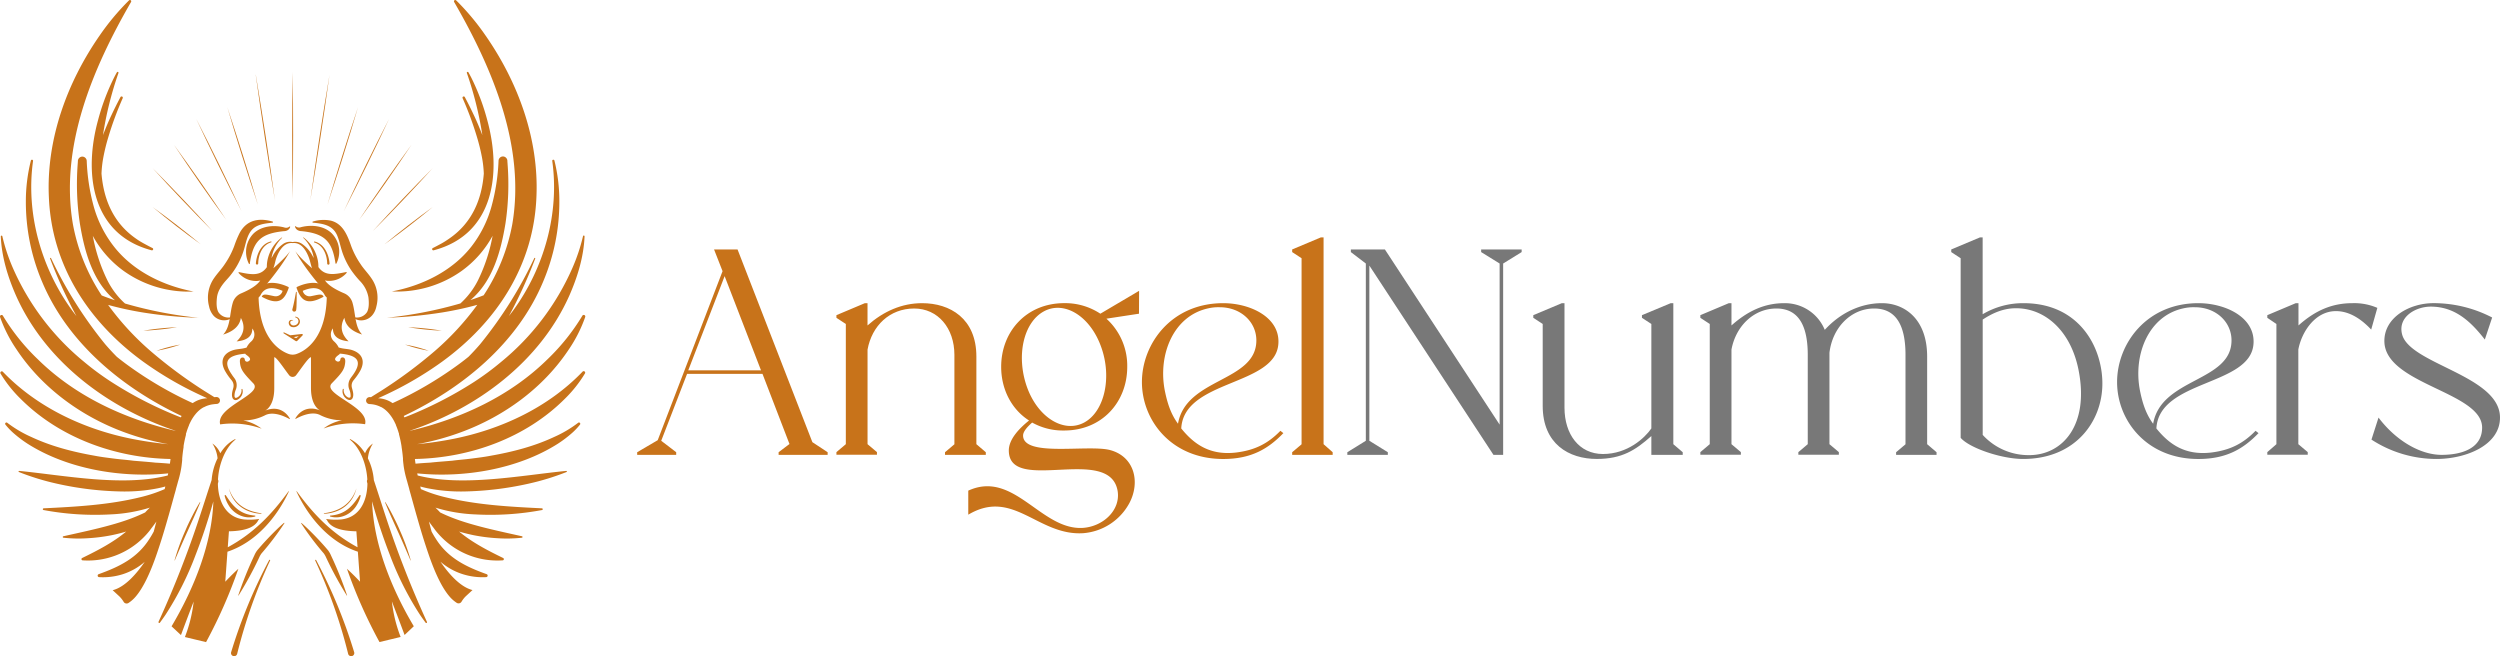 <svg id="Layer_1" data-name="Layer 1" xmlns="http://www.w3.org/2000/svg" viewBox="0 0 1063.75 279.2"><defs><style>.cls-1{fill:#c8731a;}.cls-2{fill:#787878;}</style></defs><path class="cls-1" d="M352.16,192.42v1.12H331.3v-1.12l4.62-3.5-11.48-29.84H292.35l-11,28.47,6.37,4.87v1.12H271.12v-1.12l8.74-5.12,27.59-71.92-3.62-9.24h10l31.84,82Zm-28.35-34.84L308.33,117.5l-15.48,40.08Z"/><path class="cls-1" d="M419.46,192.42v1.12H402.1v-1.12l4-3.38V151c0-11.36-7-19.73-17.11-19.73-10.49,0-18,7.37-19.85,17.48V189l4,3.38v1.12H355.9v-1.12l4-3.38V137.85l-4-2.62V134.1L368,129h1.13v9.48c6.74-6,14.61-9.48,23.22-9.48,11.86,0,23.1,6.49,23.1,22.72V189Z"/><path class="cls-1" d="M484.64,133.48l-13.86,2.12a27,27,0,0,1,8.86,20.48c0,15-10.74,27.1-26.84,27.1a26.81,26.81,0,0,1-13.61-3.38c-1.88,1.63-3.87,3.75-3.87,5.5,0,9.24,27,3.87,36.7,6.12,10.62,2.62,13.36,13.61,8.49,22.72a24.46,24.46,0,0,1-19.72,12.74C441.56,228,431.07,207.65,412,219V208.77c19.35-8.86,30.84,16.73,48.57,15.86,8.74-.5,16.23-7.49,15-15.61-3.25-20.1-46.32,1.5-46.32-17.35,0-5,4.87-9.74,8.61-12.74C430.44,174.19,426,165.7,426,156.08c0-15,10.74-27.09,26.85-27.09a27.14,27.14,0,0,1,15.35,4.49l16.49-9.74Zm-16.11,14.11c-4.62-13-15.61-19.85-24.35-15.11s-11.86,19-7.24,32.09,15.73,19.85,24.35,15.23S473.27,160.7,468.53,147.59Z"/><path class="cls-1" d="M546.07,184.3c-6.49,6.74-13.74,11-25.6,11-22.1,0-34.58-16.48-34.58-32.72S498.37,129,520.47,129c11.49,0,24.23,6,23.48,17.23-1.13,18.1-40.21,15.23-41.33,36.08,5.74,7.12,12.61,11.49,23.35,10.24,8.11-1,13.61-3.87,18.85-9.24Zm-44.83-4c3.38-19.6,33.34-17.73,33.34-35.46,0-7.86-6.62-14.11-15.6-14.11a19.3,19.3,0,0,0-5,.5c-14.73,3.25-21.35,19.73-18.35,35C496.62,171.06,498,175.93,501.24,180.3Z"/><path class="cls-1" d="M567.05,192.42v1.12H549.82v-1.12l4-3.38V109.88l-4-2.62v-1.12L562.05,101h1.13v88Z"/><path class="cls-2" d="M647.46,106.14v1.12l-7.87,4.87v81.41h-4.12L582.66,113v74.55l7.86,4.87v1.12H573.29v-1.12l7.87-4.87V112.13l-6.37-4.87v-1.12h14.48l48.82,74.54V112.13l-7.86-4.87v-1.12Z"/><path class="cls-2" d="M716,192.42v1.12H702.65v-8c-6.74,6-12.49,9.74-23.23,9.74-11.86,0-23-6.37-23-22.6V137.85l-4-2.62V134.1L664.57,129h1.12v44.45c0,11.36,6.24,19.73,16.36,19.73,10.48,0,17.73-6.75,20.6-10.87V137.85l-4-2.62V134.1L710.89,129H712v60Z"/><path class="cls-2" d="M824,192.42v1.12H806.79v-1.12l4-3.38V151c0-11.36-3.25-19.73-13.36-19.73-9.74,0-17.73,8-19,18.86V189l4,3.38v1.12H765.2v-1.12l4-3.38V151c0-11.36-3.25-19.73-13.36-19.73-9.49,0-17.23,7.37-19.1,17.48V189l4,3.38v1.12H723.5v-1.12l4-3.38V137.85l-4-2.62V134.1L735.61,129h1.13v9.48c6.74-6,13.86-9.48,22.47-9.48a18.34,18.34,0,0,1,17.23,11.36c6.37-7,15-11.36,24.35-11.36S820,135.48,820,151.71V189Z"/><path class="cls-2" d="M894.56,163.2c0,16.23-11.61,32.09-33.71,32.09-9.36,0-23-4.75-26.59-9V109.88l-4-2.62v-1.12L842.5,101h1.12v32.71A33.59,33.59,0,0,1,861,129C884.83,129,894.56,147.84,894.56,163.2Zm-10.11-5.62C881,139.85,869,130.23,856,131.23c-4.12.38-8,1.88-12.36,4.75v49.07a26.38,26.38,0,0,0,19.73,8.61C877.71,193.66,889,180.8,884.45,157.58Z"/><path class="cls-2" d="M961,184.3c-6.49,6.74-13.74,11-25.6,11-22.1,0-34.58-16.48-34.58-32.72S913.29,129,935.39,129c11.49,0,24.23,6,23.48,17.23-1.13,18.1-40.21,15.23-41.33,36.08,5.74,7.12,12.61,11.49,23.35,10.24,8.11-1,13.61-3.87,18.85-9.24Zm-44.83-4c3.38-19.6,33.34-17.73,33.34-35.46,0-7.86-6.61-14.11-15.6-14.11a19.3,19.3,0,0,0-5,.5c-14.73,3.25-21.35,19.73-18.35,35C911.54,171.06,912.92,175.93,916.16,180.3Z"/><path class="cls-2" d="M1011.56,131l-2.62,9.24c-5.62-6-10.74-7.86-15-7.86-8.86,0-14.6,8.86-16,16.35V189l4,3.38v1.12H964.74v-1.12l3.87-3.38V137.85l-3.87-2.62V134.1L976.85,129H978v9.48c7.12-6.36,14.24-9.48,23-9.48A24.74,24.74,0,0,1,1011.56,131Z"/><path class="cls-2" d="M1022.05,142.1c3,12.86,41.7,17.6,41.7,35.58,0,11.86-14.61,17.61-27.09,17.61a50.72,50.72,0,0,1-27.6-8.24l3-9.37c7.24,9.62,17.61,15.86,26.85,15.86,8.36,0,17.23-2.62,17.23-11.61,0-15.11-40.83-18.36-41.58-36.34-.38-10.49,10.74-16.6,20.85-16.6a54.05,54.05,0,0,1,25,6.11l-3.12,9.37c-6.12-7.87-12.86-14-23-14C1027.79,130.48,1020.3,134.85,1022.05,142.1Z"/><path class="cls-1" d="M92.06,168.93l-.86.06h0c-1.39-.88-2.79-1.75-4.18-2.61a199.32,199.32,0,0,1-22.94-17A116.93,116.93,0,0,1,46,129.74a142.6,142.6,0,0,0,15,3.25,187.43,187.43,0,0,0,23.48,2.23,175.26,175.26,0,0,1-31.3-6.08,33.63,33.63,0,0,1-7.55-10,72.23,72.23,0,0,1-6.14-18.78,44.84,44.84,0,0,0,13.24,15,47.53,47.53,0,0,0,29.63,8.68c-12.87-2.45-25.56-8.59-33.77-19A49,49,0,0,1,39.9,87.92a85.73,85.73,0,0,1-3-19.48,1.9,1.9,0,0,0-2-1.8,1.94,1.94,0,0,0-1.76,1.82c0,.45-.06.9-.08,1.35A112.86,112.86,0,0,0,34,95.19c1.94,11.73,5.38,24.57,14.85,32.52l.1.07c-1.91-.64-3.8-1.32-5.67-2.06A82,82,0,0,1,31,95.28c-5.6-33,8.46-66.22,24.75-94.41a.56.56,0,0,0-.07-.7.56.56,0,0,0-.79,0,103.29,103.29,0,0,0-12.53,15C28.61,35,19.74,59.06,20.78,83.53c1.07,29.17,16.71,53.24,39.87,70.16a148,148,0,0,0,19.43,11.9c2.68,1.37,5.39,2.65,8.13,3.87h0A11.61,11.61,0,0,0,82,171.53a159.5,159.5,0,0,1-27.44-16c-1.65-1.19-3.26-2.42-4.85-3.71h0q-2.55-2.57-4.93-5.33a179,179,0,0,1-23.08-36.67.22.22,0,0,0-.4.16,199,199,0,0,0,11.21,24.5l0,0c-.59-.75-1.17-1.51-1.74-2.27-13.22-18.1-19.83-41.35-16.71-63.69a.47.47,0,0,0-.34-.55.48.48,0,0,0-.57.33A71.2,71.2,0,0,0,11,85.58a87,87,0,0,0,6.88,34.23C28.84,146,52.05,165.06,77.27,177q-.18.3-.33.6A166.52,166.52,0,0,1,47.37,162.5,116.77,116.77,0,0,1,35.83,154,107,107,0,0,1,5.62,114.34,78,78,0,0,1,1,100.54a.33.33,0,0,0-.34-.28.34.34,0,0,0-.32.35c.37,8.75,3,17.3,6.52,25.28,12.53,28.06,39.1,47.8,67.78,57.39v.05c-21.74-5.16-42.56-14.7-58.6-30.51A89.91,89.91,0,0,1,1.27,134.4a.67.67,0,0,0-1.24.5A59.21,59.21,0,0,0,7,148.63c10.86,16.42,27.6,28.59,46,35.33A110,110,0,0,0,71.6,189a158.14,158.14,0,0,1-15.69-2.31c-20.38-4.11-40.23-13.42-54.74-28.55a.64.64,0,0,0-1,.71,54.17,54.17,0,0,0,8.5,10.75c16.66,16.72,40.47,25.27,63.89,25.7q-.09.85-.27,2h0c-2-.19-4.09-.33-6.13-.44-3.16-.34-6.33-.56-9.48-.83-2.67-.36-5.57-.56-8.24-.91s-5.48-.68-8.17-1.21c-9.27-1.63-18.49-4-27-8a50.41,50.41,0,0,1-10.15-6,.56.56,0,0,0-.83.74,28.16,28.16,0,0,0,3.44,3.62,50.46,50.46,0,0,0,5.93,4.49c16.93,10.8,39.81,14.7,59.91,12.66h0c-.07.29-.13.59-.19.89h0c-19,4.9-44-.05-63.21-1.94a.26.26,0,0,0-.26.15.25.25,0,0,0,.13.32,106,106,0,0,0,16.33,5,136.63,136.63,0,0,0,27.64,3.29,72.7,72.7,0,0,0,15.15-1.36c1.06-.22,2.12-.47,3.18-.77-.09.37-.17.74-.26,1.11a61.09,61.09,0,0,1-10.15,3.4c-13.51,3.34-27.46,4.1-41.35,4.78a.37.37,0,0,0-.07.73,119.38,119.38,0,0,0,28.44,1.86A65.87,65.87,0,0,0,63.76,216h0c-.69.67-1.38,1.35-2,2.05q-2.8,1.36-5.78,2.49c-3,1.14-6.19,2.13-9.39,3-5.61,1.58-13.84,3.35-19.64,4.64a.32.32,0,0,0,0,.62,59.32,59.32,0,0,0,10.32.22,73.15,73.15,0,0,0,10.28-1.3c2.06-.43,4.13-.93,6.16-1.55-5.58,4.65-12.19,8.07-18.75,11.26a.53.53,0,0,0,.14,1,33.44,33.44,0,0,0,25.82-9.58,33.93,33.93,0,0,0,2.7-3c.29-.36,1-1.37,1.32-1.75.54-.72,1.07-1.45,1.6-2.18v0c-.38,1.47-.77,2.91-1.13,4.27h0c-.54,1-1.11,2-1.72,2.92-5.11,8.23-12.78,12-21.71,15.2a.65.65,0,0,0,.18,1.26A27.91,27.91,0,0,0,52,244.4a26.6,26.6,0,0,0,9.58-5.34h0c-3,4.38-8.06,10.68-13.64,12.07l2.86,2.64a11,11,0,0,1,1.83,2.35h0a1.48,1.48,0,0,0,2,.47,14.39,14.39,0,0,0,3.14-2.78c3-3.51,6-9.5,9-18.31.6-1.75,1.22-3.63,1.87-5.68v0c.82-2.58,1.67-5.44,2.6-8.69.07-.22.13-.44.19-.67l.44-1.52s0,0,0,0l.84-3,.18-.64.87-3.14.14-.5c.11-.4.23-.81.33-1.21,0-.13.08-.25.11-.37.17-.6.33-1.2.5-1.79l0-.11h0l.8-2.85c0-.14.08-.28.11-.42.12-.38.22-.76.33-1.14l.29-1.07c.06-.26.13-.53.19-.79s.09-.38.13-.56c.24-1.08.44-2.19.59-3.3l0-.08c.11-.82.19-1.57.25-2.3v-.15c0-.15,0-.3,0-.45.15-1.7.35-3.32.59-4.81,0,0,0-.07,0-.1s0-.21,0-.3v0s0-.08,0-.12a47.5,47.5,0,0,1,1-4.69l0-.19a.5.5,0,0,0,0-.13l0-.08c0-.16.09-.3.14-.45a29.22,29.22,0,0,1,1.15-3.21l0-.1c.1-.22.19-.44.29-.64s.19-.4.29-.59a4.93,4.93,0,0,1,.23-.46,17.29,17.29,0,0,1,1.93-2.93,12.9,12.9,0,0,1,2-2,11.62,11.62,0,0,1,1.53-1l.09,0A11.11,11.11,0,0,1,90.9,172c.42-.06.86-.1,1.31-.12a1.47,1.47,0,0,0-.15-2.94Z"/><path class="cls-1" d="M43.19,73.86a47.74,47.74,0,0,1,.8-7,82.52,82.52,0,0,1,2.1-8.51,140.13,140.13,0,0,1,6.14-16.61.53.53,0,0,0-.94-.47c-1.42,2.64-2.73,5.31-4,8s-2.4,5.44-3.48,8.21a150,150,0,0,1,6.59-26.41.36.36,0,0,0-.16-.44.37.37,0,0,0-.5.13c-.91,1.6-1.71,3.23-2.47,4.89a95,95,0,0,0-5.55,15.47c-6.14,22.37-3,48.59,22.81,55.39a.52.52,0,0,0,.58-.26.51.51,0,0,0-.21-.7c-1.16-.57-2.44-1.26-3.58-1.88S59,102.36,58,101.63C48.2,94.9,44.1,84.86,43.19,73.86Z"/><path class="cls-1" d="M114.86,238.22a.24.24,0,0,0-.33.1,217.93,217.93,0,0,0-16.2,39.25,1.33,1.33,0,0,0,2.59.61,217,217,0,0,1,14-39.65A.23.23,0,0,0,114.86,238.22Z"/><path class="cls-1" d="M120.78,222.52c-1.18,1-2.29,2.06-3.39,3.13-2.75,2.71-5.38,5.49-7.87,8.44a10,10,0,0,0-1.28,2.19,158.92,158.92,0,0,0-6.87,17.05.07.07,0,0,0,.12.07,156.83,156.83,0,0,0,8.79-16.16,9.11,9.11,0,0,1,1-1.76A119.25,119.25,0,0,0,121,222.66.11.11,0,0,0,120.78,222.52Z"/><path class="cls-1" d="M122.77,209.05c-7.26,10-15,17.93-25.85,23.81.16-2.27.33-4.53.49-6.79,7.62-.15,11.19-2,12.55-4.81l.16-.07c.17-.08.08-.37-.1-.33a26.22,26.22,0,0,1-6.19.16c-7.76-.87-11-7.73-11.12-15.24l.18-.72a1.51,1.51,0,0,0-.14-1c.36-6.69,3.13-13.57,7.43-17a.12.12,0,0,0,0-.15.13.13,0,0,0-.17-.06,15.34,15.34,0,0,0-5,4.19,21.21,21.21,0,0,0-1.28,1.82,9.36,9.36,0,0,0-3.37-4.15A14.35,14.35,0,0,1,92.58,195a25.39,25.39,0,0,0-2.53,9.25c-1.69,5.11-3.32,10.24-5,15.33a428.45,428.45,0,0,1-17.6,45,.34.34,0,0,0,.11.41A.32.32,0,0,0,68,265c.8-1.1,1.61-2.2,2.37-3.33a130.77,130.77,0,0,0,12.84-25.5,235.6,235.6,0,0,0,7.57-22.83C90.2,230.84,83,249.65,73,266.5L77,270.22c1.73-4.67,3.54-9.45,5.4-14.28a59.65,59.65,0,0,1-3.72,15.12l9,2.16A210.15,210.15,0,0,0,101.43,242c-1.54,1.41-3.27,3.07-5.58,5.52q.47-6.41.93-12.77c12-4,20.92-14.44,26.14-25.64C123,209,122.82,209,122.77,209.05Z"/><path class="cls-1" d="M96.11,210.78a.28.28,0,0,0-.51.22,13.46,13.46,0,0,0,1.65,3.92c2.23,3.82,6.86,6.13,11.21,4.88a.21.21,0,0,0,0-.42C102.32,218.88,99.26,215.71,96.11,210.78Z"/><path class="cls-1" d="M111.14,218.63a.12.12,0,0,0,0-.24c-6.71-.92-11.53-4-13.75-10.62C99,214.51,104.41,218.25,111.14,218.63Z"/><path class="cls-1" d="M74.37,238.45c1.32-3.09,4-9.28,5.41-12.35L82.54,220c.91-2.05,1.82-4.11,2.66-6.21a.09.09,0,0,0-.17-.08c-1.18,1.93-2.25,3.91-3.27,5.92s-2,4-2.88,6.11a94.63,94.63,0,0,0-4.62,12.71A.06.06,0,0,0,74.37,238.45Z"/><path class="cls-1" d="M157,168.93l.86.06h0c1.39-.88,2.79-1.75,4.18-2.61a199.32,199.32,0,0,0,22.94-17,116.93,116.93,0,0,0,18.11-19.67,142.6,142.6,0,0,1-15,3.25,187.43,187.43,0,0,1-23.48,2.23,175.26,175.26,0,0,0,31.3-6.08,33.63,33.63,0,0,0,7.55-10,72.23,72.23,0,0,0,6.14-18.78,44.84,44.84,0,0,1-13.24,15,47.53,47.53,0,0,1-29.63,8.68c12.87-2.45,25.56-8.59,33.77-19a49,49,0,0,0,8.63-17.16,85.73,85.73,0,0,0,3-19.48,1.9,1.9,0,0,1,2-1.8,1.94,1.94,0,0,1,1.76,1.82c0,.45.06.9.08,1.35a112.86,112.86,0,0,1-.9,25.38c-1.94,11.73-5.38,24.57-14.85,32.52l-.1.07c1.91-.64,3.8-1.32,5.67-2.06A82,82,0,0,0,218,95.28c5.6-33-8.46-66.22-24.75-94.41a.56.56,0,0,1,.07-.7.56.56,0,0,1,.79,0,103.29,103.29,0,0,1,12.53,15c13.79,19.85,22.66,43.9,21.62,68.37-1.07,29.17-16.71,53.24-39.87,70.16A148,148,0,0,1,169,165.59c-2.68,1.37-5.39,2.65-8.13,3.87h0a11.58,11.58,0,0,1,6.18,2.07,159.5,159.5,0,0,0,27.44-16c1.65-1.19,3.26-2.42,4.85-3.71h0q2.55-2.57,4.93-5.33a179,179,0,0,0,23.08-36.67.22.22,0,0,1,.4.16,199,199,0,0,1-11.21,24.5l0,0c.59-.75,1.17-1.51,1.74-2.27,13.22-18.1,19.83-41.35,16.71-63.69a.47.47,0,0,1,.34-.55.48.48,0,0,1,.57.33A71.2,71.2,0,0,1,238,85.58a87,87,0,0,1-6.88,34.23C220.21,146,197,165.06,171.78,177q.18.3.33.6a166.52,166.52,0,0,0,29.57-15.06A116.77,116.77,0,0,0,213.22,154a107,107,0,0,0,30.21-39.68,78,78,0,0,0,4.64-13.8.33.33,0,0,1,.66.07c-.37,8.75-3,17.3-6.52,25.28-12.53,28.06-39.1,47.8-67.78,57.39v.05c21.74-5.16,42.56-14.7,58.61-30.51a90.2,90.2,0,0,0,14.73-18.42.67.67,0,0,1,1.24.5,59.21,59.21,0,0,1-6.93,13.73c-10.86,16.42-27.6,28.59-46,35.33A110,110,0,0,1,177.45,189a158.14,158.14,0,0,0,15.69-2.31c20.38-4.11,40.23-13.42,54.74-28.55a.64.64,0,0,1,1.05.71,54.17,54.17,0,0,1-8.5,10.75c-16.66,16.72-40.47,25.27-63.89,25.7q.09.85.27,2h0c2.05-.19,4.09-.33,6.13-.44,3.16-.34,6.33-.56,9.48-.83,2.68-.36,5.57-.56,8.24-.91s5.48-.68,8.17-1.21c9.27-1.63,18.49-4,27-8a50.41,50.41,0,0,0,10.15-6,.56.56,0,0,1,.83.74,28.16,28.16,0,0,1-3.44,3.62,50.46,50.46,0,0,1-5.93,4.49c-16.93,10.8-39.81,14.7-59.91,12.66h0c.07.29.13.59.19.89h0c19,4.9,44-.05,63.21-1.94a.26.26,0,0,1,.26.15.25.25,0,0,1-.13.32,106,106,0,0,1-16.33,5,136.62,136.62,0,0,1-27.63,3.29A72.73,72.73,0,0,1,182,207.77c-1.06-.22-2.12-.47-3.18-.77.09.37.17.74.26,1.11a61.09,61.09,0,0,0,10.15,3.4c13.51,3.34,27.46,4.1,41.35,4.78a.37.37,0,0,1,.07.73,119.38,119.38,0,0,1-28.44,1.86A65.87,65.87,0,0,1,185.29,216h0c.69.67,1.38,1.35,2,2.05q2.8,1.36,5.78,2.49c3,1.14,6.2,2.13,9.39,3,5.61,1.58,13.84,3.35,19.64,4.64a.32.32,0,0,1,0,.62,59.32,59.32,0,0,1-10.32.22,73.15,73.15,0,0,1-10.28-1.3c-2.06-.43-4.13-.93-6.16-1.55,5.58,4.65,12.19,8.07,18.75,11.26a.53.53,0,0,1-.14,1,33.44,33.44,0,0,1-25.82-9.58,33.93,33.93,0,0,1-2.7-3c-.29-.36-1-1.37-1.32-1.75-.54-.72-1.07-1.45-1.6-2.18v0c.38,1.47.77,2.91,1.13,4.27h0c.54,1,1.11,2,1.72,2.92,5.11,8.23,12.78,12,21.71,15.2a.65.65,0,0,1-.18,1.26,27.91,27.91,0,0,1-9.9-1.23,26.6,26.6,0,0,1-9.58-5.34h0c3,4.38,8.06,10.68,13.64,12.07l-2.86,2.64a11,11,0,0,0-1.83,2.35h0a1.48,1.48,0,0,1-2,.47,14.39,14.39,0,0,1-3.14-2.78c-3-3.51-6-9.5-9-18.31-.6-1.75-1.22-3.63-1.87-5.68v0c-.82-2.58-1.67-5.44-2.6-8.69-.06-.22-.13-.44-.19-.67l-.44-1.52s0,0,0,0l-.84-3-.18-.64-.87-3.14-.14-.5c-.11-.4-.23-.81-.33-1.21,0-.13-.08-.25-.11-.37-.17-.6-.33-1.2-.5-1.79l0-.11h0l-.8-2.85c0-.14-.08-.28-.11-.42-.12-.38-.22-.76-.33-1.14l-.29-1.07c-.06-.26-.13-.53-.19-.79s-.09-.38-.13-.56c-.24-1.08-.44-2.19-.59-3.3l0-.08c-.11-.82-.19-1.57-.25-2.3v-.15c0-.15,0-.3,0-.45-.15-1.7-.35-3.32-.59-4.81,0,0,0-.07,0-.1s0-.21-.05-.3v0s0-.08,0-.12a47.5,47.5,0,0,0-1-4.69l-.05-.19a.5.5,0,0,1,0-.13l0-.08c0-.16-.09-.3-.14-.45a29.22,29.22,0,0,0-1.15-3.21l0-.1c-.09-.22-.19-.44-.29-.64s-.19-.4-.29-.59a4.93,4.93,0,0,0-.23-.46,17.29,17.29,0,0,0-1.93-2.93,12.9,12.9,0,0,0-2-2,11,11,0,0,0-1.53-1l-.09,0a11.11,11.11,0,0,0-3.64-1.17c-.42-.06-.86-.1-1.31-.12a1.47,1.47,0,0,1,.15-2.94Z"/><path class="cls-1" d="M205.86,73.86a47.74,47.74,0,0,0-.8-7,82.52,82.52,0,0,0-2.1-8.51,140.13,140.13,0,0,0-6.14-16.61.53.53,0,0,1,.94-.47c1.42,2.64,2.73,5.31,4,8s2.4,5.44,3.48,8.21a150,150,0,0,0-6.59-26.41.36.36,0,0,1,.16-.44.37.37,0,0,1,.5.13c.91,1.6,1.71,3.23,2.47,4.89a95,95,0,0,1,5.55,15.47c6.14,22.37,3,48.59-22.81,55.39a.52.52,0,0,1-.58-.26.51.51,0,0,1,.21-.7c1.16-.57,2.44-1.26,3.58-1.88s2.31-1.38,3.35-2.11C200.85,94.9,205,84.86,205.86,73.86Z"/><path class="cls-1" d="M134.2,238.22a.24.24,0,0,1,.32.1,217.93,217.93,0,0,1,16.2,39.25,1.33,1.33,0,0,1-2.59.61,217,217,0,0,0-14-39.65A.23.23,0,0,1,134.2,238.22Z"/><path class="cls-1" d="M128.27,222.52c1.18,1,2.29,2.06,3.39,3.13,2.76,2.71,5.38,5.49,7.87,8.44a10,10,0,0,1,1.28,2.19,158.92,158.92,0,0,1,6.87,17.05.07.07,0,0,1-.12.07,156.83,156.83,0,0,1-8.79-16.16,9.11,9.11,0,0,0-1-1.76,119.25,119.25,0,0,1-9.64-12.82A.11.11,0,0,1,128.27,222.52Z"/><path class="cls-1" d="M126.28,209.05c7.26,10,15,17.93,25.85,23.81-.16-2.27-.33-4.53-.49-6.79-7.62-.15-11.19-2-12.54-4.81l-.17-.07a.18.18,0,0,1,.11-.33,26.13,26.13,0,0,0,6.18.16c7.77-.87,11-7.73,11.12-15.24l-.18-.72a1.51,1.51,0,0,1,.14-1c-.36-6.69-3.13-13.57-7.43-17a.12.12,0,0,1,0-.15.13.13,0,0,1,.17-.06,15.34,15.34,0,0,1,5,4.19,21.21,21.21,0,0,1,1.28,1.82,9.36,9.36,0,0,1,3.37-4.15,14.35,14.35,0,0,0-2.15,6.33,25.39,25.39,0,0,1,2.53,9.25c1.7,5.11,3.32,10.24,5,15.33a428.45,428.45,0,0,0,17.6,45,.34.34,0,0,1-.11.41.32.32,0,0,1-.46-.07c-.8-1.1-1.61-2.2-2.37-3.33a130.77,130.77,0,0,1-12.84-25.5,235.6,235.6,0,0,1-7.57-22.83c.58,17.51,7.74,36.32,17.75,53.17l-3.92,3.72c-1.73-4.67-3.54-9.45-5.4-14.28a59.65,59.65,0,0,0,3.72,15.12l-9,2.16A210.15,210.15,0,0,1,147.62,242c1.54,1.41,3.27,3.07,5.58,5.52q-.47-6.41-.93-12.77c-12-4-20.92-14.44-26.14-25.64C126.08,209,126.23,209,126.28,209.05Z"/><path class="cls-1" d="M152.94,210.78a.28.28,0,0,1,.51.22,13.46,13.46,0,0,1-1.65,3.92c-2.23,3.82-6.86,6.13-11.21,4.88a.21.21,0,0,1,0-.42C146.73,218.88,149.79,215.71,152.94,210.78Z"/><path class="cls-1" d="M137.92,218.63a.12.12,0,0,1,0-.24c6.71-.92,11.53-4,13.75-10.62C150.07,214.51,144.64,218.25,137.92,218.63Z"/><path class="cls-1" d="M174.68,238.45c-1.32-3.09-4-9.28-5.41-12.35L166.51,220c-.91-2.05-1.82-4.11-2.66-6.21a.09.09,0,0,1,.17-.08c1.18,1.93,2.25,3.91,3.27,5.92s2,4,2.88,6.11a94.63,94.63,0,0,1,4.62,12.71A.06.06,0,0,1,174.68,238.45Z"/><path class="cls-1" d="M95.42,178.34c6.55-1.51,13.12-4,17.66-9.15.09-.12.29,0,.21.14-2.53,4.69-7.62,7.48-12.68,8.63a21,21,0,0,1-5.17.57.1.1,0,0,1,0-.19Z"/><path class="cls-1" d="M106.31,112.05c1.4-9.71,4.89-12.71,14.5-13.69l-.1,0a3.11,3.11,0,0,0,1.74-.45,2.37,2.37,0,0,0,1-1.28.24.24,0,0,0,0-.2.22.22,0,0,0-.32,0,2.07,2.07,0,0,1-.54.33,2.35,2.35,0,0,1-1.69,0c-4.29-1.11-9.58-.66-13,2.58a11.17,11.17,0,0,0-2,12.88A.22.22,0,0,0,106.31,112.05Z"/><path class="cls-1" d="M115.17,102.77c-4.09,1-6,5.41-6.3,9.31a.48.48,0,1,0,1,0c.07-3.62,1.69-7.81,5.45-8.94A.21.21,0,1,0,115.17,102.77Z"/><path class="cls-1" d="M126.6,97.89a3.11,3.11,0,0,0,1.74.45l-.1,0c9.61,1,13.1,4,14.5,13.69a.22.22,0,0,0,.41.08,11.17,11.17,0,0,0-2.05-12.88c-3.39-3.24-8.68-3.69-13-2.58a2.35,2.35,0,0,1-1.69,0,2.07,2.07,0,0,1-.54-.33.22.22,0,0,0-.32,0,.24.24,0,0,0,0,.2A2.37,2.37,0,0,0,126.6,97.89Z"/><path class="cls-1" d="M133.88,102.77a.21.21,0,1,0-.11.41c3.76,1.13,5.38,5.32,5.45,8.94a.48.48,0,1,0,1,0C139.92,108.18,138,103.81,133.88,102.77Z"/><path class="cls-1" d="M141.2,163.08c4.44-4.56,5.43-5.91,5.69-9,.14-1.68-.55-2-1.2-2a.91.91,0,0,0-.87.87c0,.71-.91,1.37-1.92.49s.65-2.06,1.45-2.61a3.27,3.27,0,0,0,.28-.37h0c7.15.64,9.85,2.92,5.65,8.94-.44.66-1,1.29-1.4,2a5.1,5.1,0,0,0-.18,4.52,6.84,6.84,0,0,1,.49,2.62c0,.31-.12.56-.26.62s-.43.08-.72,0a3.39,3.39,0,0,1-1.95-3.46.2.2,0,0,0-.16-.25.21.21,0,0,0-.24.15,3.56,3.56,0,0,0,.24,2.48c.54,1.34,2.8,3.18,3.9,1.37.67-1.43.12-3-.25-4.43a3.56,3.56,0,0,1,.7-3.22l.37-.46a24.09,24.09,0,0,0,2.12-3c2.65-4.28,1.54-8-3.45-9.48-1.16-.31-2.44-.39-3.56-.58a17.61,17.61,0,0,1-1.82-.42,8.2,8.2,0,0,0-1.92-2.55,4,4,0,0,1-.52-5.57c-.06,3.26,2.21,5.07,6.66,5.49-3.09-3-3.82-6.28-1.8-10,.56,3.56,3.32,5.79,7.56,7.11-3.22-3.37-2.68-8.77-4.14-13.64a6.21,6.21,0,0,0-3.56-3.92c-4.11-1.74-6.83-3.56-8.12-5.48a6,6,0,0,0,1.69.22,9.82,9.82,0,0,0,7.52-3.4.22.22,0,0,0-.22-.36c-4.94,1-9,1.85-11.78-2.13a14,14,0,0,0-.28-3,16,16,0,0,0-6.07-9.61.09.09,0,0,0-.11.15,15.29,15.29,0,0,1,4.48,8.65c-.17-.34-.35-.65-.48-.86a14.14,14.14,0,0,0-4.62-5.27,5.19,5.19,0,0,0-3.88-.69,5.21,5.21,0,0,0-3.89.69A14.14,14.14,0,0,0,116,109c-.13.21-.3.52-.48.86a15.29,15.29,0,0,1,4.48-8.65.09.09,0,0,0-.11-.15,16,16,0,0,0-6.07,9.61,14,14,0,0,0-.28,3c-2.76,4-6.84,3.14-11.78,2.13a.22.22,0,0,0-.22.36,9.82,9.82,0,0,0,7.52,3.4,6,6,0,0,0,1.69-.22c-1.29,1.92-4,3.74-8.12,5.48a6.21,6.21,0,0,0-3.56,3.92c-1.46,4.87-.92,10.27-4.14,13.64,4.24-1.32,7-3.55,7.56-7.11,2,3.71,1.29,7-1.8,10,4.45-.42,6.72-2.23,6.66-5.49a4,4,0,0,1-.52,5.57,8.2,8.2,0,0,0-1.92,2.55,17.61,17.61,0,0,1-1.82.42c-1.12.19-2.4.27-3.56.58-5,1.43-6.1,5.2-3.45,9.48a24.09,24.09,0,0,0,2.12,3l.37.46a3.56,3.56,0,0,1,.7,3.22c-.37,1.42-.92,3-.25,4.43,1.1,1.81,3.36,0,3.9-1.37a3.56,3.56,0,0,0,.24-2.48.21.21,0,0,0-.24-.15.2.2,0,0,0-.16.25,3.39,3.39,0,0,1-2,3.46c-.29.11-.6.14-.72,0s-.23-.31-.26-.62a6.84,6.84,0,0,1,.49-2.62,5.1,5.1,0,0,0-.18-4.52c-.41-.68-1-1.31-1.4-2-4.2-6-1.5-8.3,5.66-8.94h0a3.27,3.27,0,0,0,.28.37c.8.55,2.48,1.72,1.45,2.61s-1.87.22-1.92-.49a.91.91,0,0,0-.87-.87c-.65,0-1.34.35-1.2,2,.26,3.06,1.25,4.41,5.69,9s-16.08,10-14.1,17.46a36.62,36.62,0,0,1,17.67,1.83,18.71,18.71,0,0,0-7.92-3.51,20.33,20.33,0,0,0,9.27-2.16c3.68-2,9,.72,10.46,1.56a.13.13,0,0,0,.18-.18c-.82-1.45-4-6.06-10.64-3.36,0,0,4-1.5,4-9.6V152c.94-.09,4.27,5,6.31,7.63a1.88,1.88,0,0,0,3,0c2-2.61,5.37-7.72,6.31-7.63v13.08c0,8.1,4,9.6,4,9.6-6.62-2.7-9.82,1.91-10.64,3.36a.13.13,0,0,0,.18.18c1.48-.84,6.78-3.55,10.46-1.56a20.33,20.33,0,0,0,9.27,2.16,18.71,18.71,0,0,0-7.92,3.51,36.62,36.62,0,0,1,17.67-1.83C157.28,173,136.76,167.64,141.2,163.08Zm-18.38-12.47C119,149.22,110,143.91,110,124.93c0,0,9-9.84,13.44-18.12-1.22,1.9-4.35,4.88-7.13,7.34.42-1.08.74-2.48,1-3.55,1-3.22,3.21-7.58,7.16-7.17h.13c3.95-.41,6.14,3.95,7.16,7.17.3,1.07.62,2.47,1,3.55-2.78-2.46-5.91-5.44-7.13-7.34,4.44,8.28,13.44,18.12,13.44,18.12,0,19-9,24.29-12.87,25.68A5,5,0,0,1,122.82,150.61Z"/><path class="cls-1" d="M98.67,135.31a6.08,6.08,0,0,1-7.81-1,8.66,8.66,0,0,1-1.91-4,14.48,14.48,0,0,1,2.24-12.11c1.38-2,3.14-3.78,4.48-5.85a35.09,35.09,0,0,0,4-7.67,44,44,0,0,1,2.21-5.37c3-5.8,8.38-6.74,14.24-5l0,.42c-2.34.26-4.86.48-6.91,1.53-4.38,2.22-4.39,7.62-6,11.72a31.9,31.9,0,0,1-6.66,10.92c-2,2.19-3.87,4.68-4.23,7.64-.22,1.93-.34,4.51.59,6.24a5.09,5.09,0,0,0,5.62,2.16l.18.38Z"/><path class="cls-1" d="M150.56,134.93a5.09,5.09,0,0,0,5.62-2.16c.93-1.73.81-4.31.59-6.24a13.27,13.27,0,0,0-3.65-7,41.81,41.81,0,0,1-3.65-4.51,32.22,32.22,0,0,1-3.59-7.07c-.84-2.27-1.29-4.83-2.12-7-1.75-5.09-5.94-5.76-10.77-6.22l0-.42a15.51,15.51,0,0,1,7.8-.42c5.18,1.31,7.08,6.35,8.65,10.84a35.09,35.09,0,0,0,4,7.67c1.34,2.07,3.1,3.8,4.48,5.85a14.44,14.44,0,0,1,2.24,12.11c-.59,3-2.61,5.6-5.82,5.92a5.49,5.49,0,0,1-3.9-1l.18-.38Z"/><path class="cls-1" d="M110.89,125.54c1.57-3.06,4.58-3.83,9.34-1.79v0a3,3,0,0,1-3.51,2.27c-3-.56-4.73-1.28-5.35.24,7.67,4.23,9.82.9,11.48-3.74a.35.35,0,0,0-.18-.43c-1.19-.58-6-2.66-9.87-1.25a5.21,5.21,0,0,0-3.57,5.94s-.22.35.39,0A3,3,0,0,0,110.89,125.54Z"/><path class="cls-1" d="M138.16,125.54c-1.57-3.06-4.58-3.83-9.34-1.79v0a3,3,0,0,0,3.51,2.27c3-.56,4.73-1.28,5.35.24-7.67,4.23-9.82.9-11.48-3.74a.35.35,0,0,1,.18-.43c1.19-.58,6-2.66,9.87-1.25a5.21,5.21,0,0,1,3.57,5.94s.22.35-.39,0A3,3,0,0,1,138.16,125.54Z"/><path class="cls-1" d="M126.24,124.32c0,1.87,0,3.75-.07,5.62,0,.63-.06,1.26-.14,1.93a.83.83,0,0,1-.93.72.82.82,0,0,1-.72-.92c.67-2.4,1.11-4.92,1.55-7.37a.16.16,0,0,1,.31,0Z"/><path class="cls-1" d="M125.63,134.75a2.08,2.08,0,0,1,1.45,3.47,2.82,2.82,0,0,1-2.89.91c-1.68-.41-1.91-3.16.13-3l.35.06c.09,0,.08.15,0,.15-.89,0-1.49.65-1,1.46a1.47,1.47,0,0,0,1.63.64c2-.34,2.39-2.79.34-3.44a.1.1,0,0,1,0-.2Z"/><path class="cls-1" d="M128.49,142.1l-4.88.55-.16,0-2.54-1.19a.21.21,0,0,0-.21.37l5.09,3.26a.55.55,0,0,0,.7-.07l2.29-2.36A.36.36,0,0,0,128.49,142.1ZM126,143.9l-1-.47,2.14-.38Z"/><path class="cls-1" d="M124.53,30.65c.27,17.38.27,36.7,0,54.09-.28-17.4-.28-36.71,0-54.09Z"/><line class="cls-1" x1="140.21" y1="31.84" x2="132.02" y2="85.31"/><path class="cls-1" d="M140.21,31.84c-2.35,17.22-5.29,36.32-8.19,53.47,2.36-17.24,5.28-36.33,8.19-53.47Z"/><line class="cls-1" x1="152.34" y1="45.58" x2="139.33" y2="87.01"/><path class="cls-1" d="M152.34,45.58c-3.91,13.39-8.56,28.19-13,41.43,3.93-13.41,8.57-28.2,13-41.43Z"/><line class="cls-1" x1="165.56" y1="50.59" x2="146.31" y2="89.8"/><path class="cls-1" d="M165.56,50.59c-5.94,12.72-12.82,26.72-19.25,39.21,5.95-12.73,12.81-26.73,19.25-39.21Z"/><line class="cls-1" x1="175.09" y1="61.59" x2="152.78" y2="93.61"/><path class="cls-1" d="M175.09,61.59c-6.94,10.45-14.91,21.88-22.31,32,6.95-10.45,14.91-21.89,22.31-32Z"/><line class="cls-1" x1="184.12" y1="71.54" x2="158.6" y2="98.36"/><path class="cls-1" d="M184.12,71.54c-8,8.81-17.12,18.39-25.52,26.82,8-8.81,17.12-18.39,25.52-26.82Z"/><line class="cls-1" x1="184.12" y1="88.1" x2="163.63" y2="103.94"/><path class="cls-1" d="M184.12,88.1c-6.64,5.49-13.5,10.79-20.49,15.84,6.65-5.49,13.51-10.79,20.49-15.84Z"/><line class="cls-1" x1="188.03" y1="140.71" x2="173.7" y2="139.23"/><path class="cls-1" d="M188,140.71a120.81,120.81,0,0,1-14.33-1.48A120.81,120.81,0,0,1,188,140.71Z"/><line class="cls-1" x1="182.42" y1="149.25" x2="172.36" y2="146.63"/><path class="cls-1" d="M182.42,149.25a63.58,63.58,0,0,1-10.06-2.62,61.23,61.23,0,0,1,10.06,2.62Z"/><line class="cls-1" x1="108.84" y1="31.84" x2="117.03" y2="85.31"/><path class="cls-1" d="M108.84,31.84C111.75,49,114.67,68.08,117,85.31c-2.9-17.15-5.83-36.24-8.19-53.47Z"/><line class="cls-1" x1="96.71" y1="45.58" x2="109.72" y2="87.01"/><path class="cls-1" d="M96.71,45.58c4.44,13.23,9.08,28,13,41.43-4.45-13.24-9.1-28-13-41.43Z"/><line class="cls-1" x1="83.49" y1="50.59" x2="102.74" y2="89.8"/><path class="cls-1" d="M83.49,50.59C89.93,63.06,96.8,77.07,102.74,89.8,96.31,77.31,89.43,63.31,83.49,50.59Z"/><line class="cls-1" x1="73.96" y1="61.59" x2="96.27" y2="93.61"/><path class="cls-1" d="M74,61.59c7.4,10.13,15.36,21.57,22.31,32C88.87,83.47,80.9,72,74,61.59Z"/><line class="cls-1" x1="64.93" y1="71.54" x2="90.45" y2="98.36"/><path class="cls-1" d="M64.93,71.54c8.4,8.43,17.51,18,25.52,26.82-8.41-8.43-17.52-18-25.52-26.82Z"/><line class="cls-1" x1="64.93" y1="88.1" x2="85.42" y2="103.94"/><path class="cls-1" d="M64.93,88.1c7,5.05,13.84,10.35,20.49,15.84-7-5-13.85-10.35-20.49-15.84Z"/><line class="cls-1" x1="61.02" y1="140.71" x2="75.35" y2="139.23"/><path class="cls-1" d="M61,140.71a120.81,120.81,0,0,1,14.33-1.48A120.81,120.81,0,0,1,61,140.71Z"/><line class="cls-1" x1="66.63" y1="149.25" x2="76.69" y2="146.63"/><path class="cls-1" d="M66.63,149.25a61.23,61.23,0,0,1,10.06-2.62,63.58,63.58,0,0,1-10.06,2.62Z"/></svg>